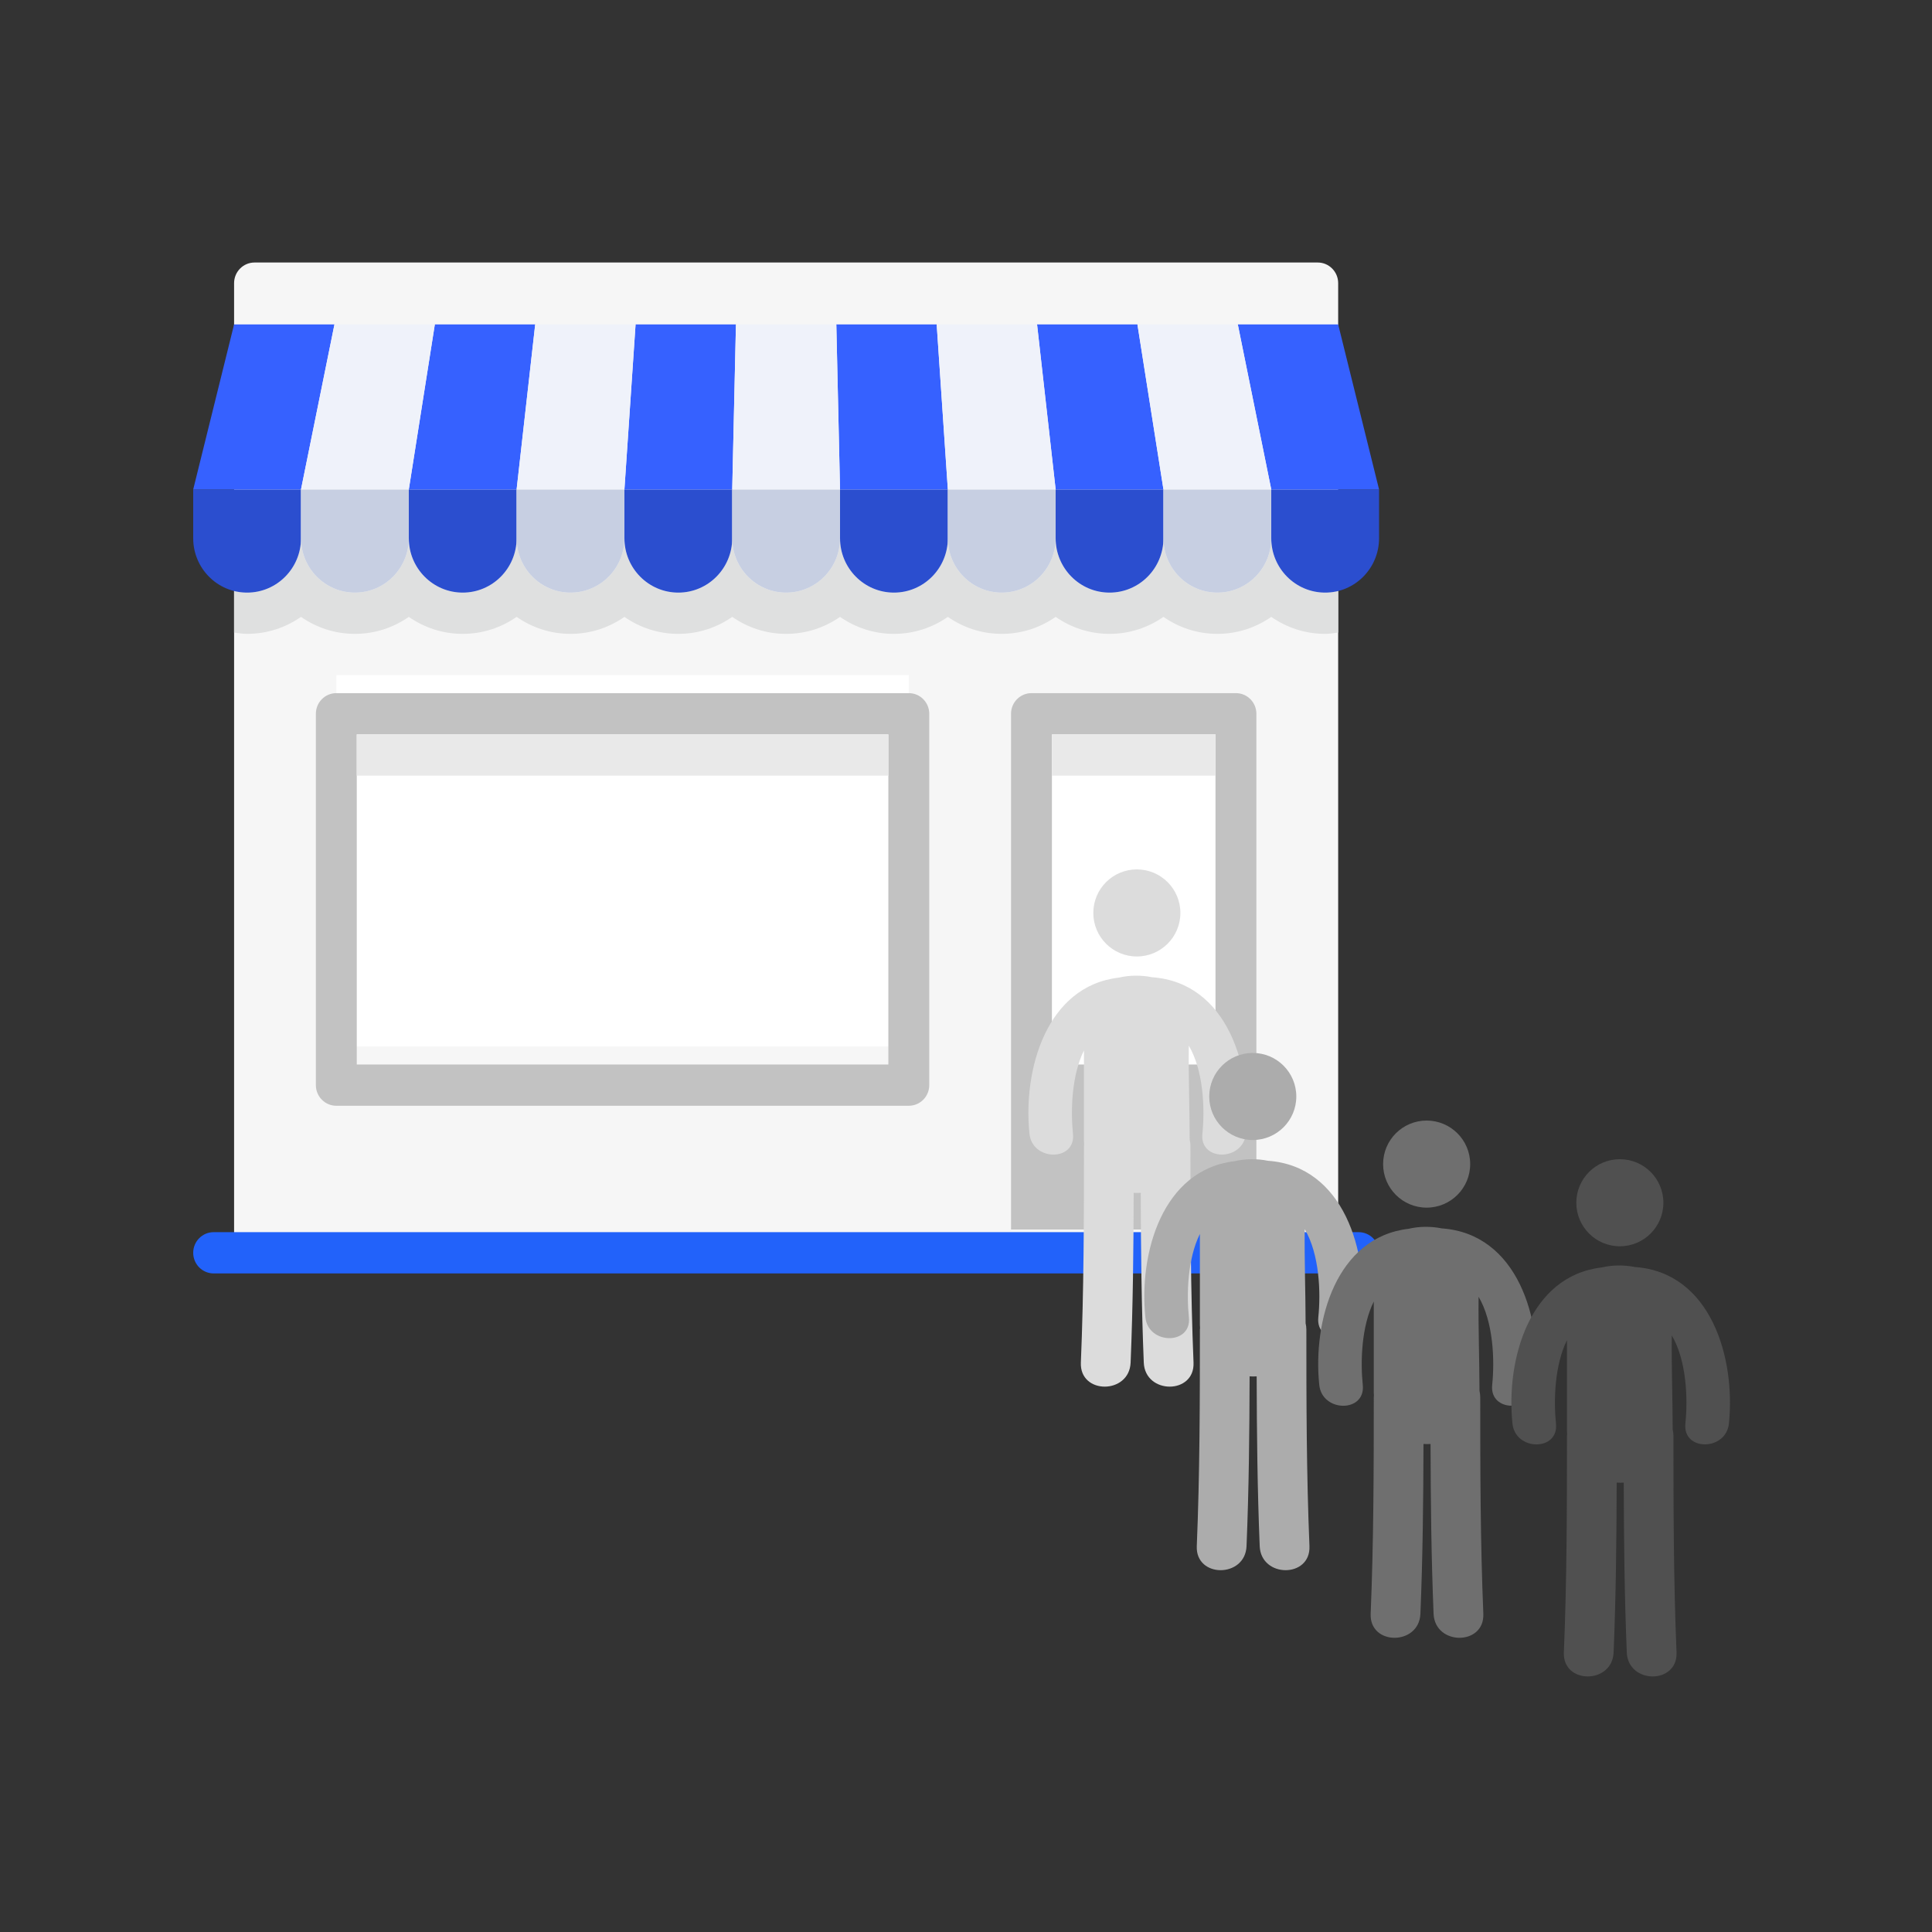 <?xml version="1.0" encoding="UTF-8" standalone="no"?>
<svg width="200px" height="200px" viewBox="0 0 200 200" version="1.1" xmlns="http://www.w3.org/2000/svg" xmlns:xlink="http://www.w3.org/1999/xlink">
    <rect x="0" y="0" width="200" height="200" fill="#333333" stroke="none"/>
    <!-- Generator: Sketch 41 (35326) - http://www.bohemiancoding.com/sketch -->
    <title>Artboard 5</title>
    <desc>Created with Sketch.</desc>
    <defs></defs>
    <g id="Page-1" stroke="none" stroke-width="1" fill="none" fill-rule="evenodd">
        <g id="Artboard-5">
            <g id="Group-3" transform="translate(20, 27)">
                <g id="online-store">
                    <g id="Group-2">
                        <g id="Layer_1">
                            <path d="M4.233,102.689 L4.233,2.311 C4.233,1.132 5.181,0.175 6.35,0.175 L116.411,0.175 C117.579,0.175 118.527,1.132 118.527,2.311 L118.527,64.709 L118.527,102.689 L4.233,102.689 Z" id="Shape" fill="#F6F6F6"></path>
                            <path d="M118.527,34.163 C118.093,34.271 117.647,34.346 117.18,34.346 C114.098,34.346 111.6,31.825 111.6,28.716 C111.6,31.825 109.102,34.346 106.02,34.346 C102.938,34.346 100.44,31.825 100.44,28.716 C100.44,31.825 97.942,34.346 94.86,34.346 C91.778,34.346 89.28,31.825 89.28,28.716 C89.28,31.825 86.781,34.346 83.7,34.346 C80.618,34.346 78.12,31.825 78.12,28.716 C78.12,31.825 75.621,34.346 72.54,34.346 C69.458,34.346 66.959,31.825 66.959,28.716 C66.959,31.825 64.461,34.346 61.379,34.346 C58.297,34.346 55.799,31.825 55.799,28.716 C55.799,31.825 53.301,34.346 50.219,34.346 C47.138,34.346 44.639,31.825 44.639,28.716 C44.639,31.825 42.141,34.346 39.059,34.346 C35.977,34.346 33.479,31.825 33.479,28.716 C33.479,31.825 30.981,34.346 27.899,34.346 C24.817,34.346 22.319,31.825 22.319,28.716 C22.319,31.825 19.821,34.346 16.739,34.346 C13.657,34.346 11.159,31.825 11.159,28.716 C11.159,31.825 8.661,34.346 5.579,34.346 C5.112,34.346 4.665,34.271 4.232,34.163 L4.232,38.481 C4.676,38.543 5.117,38.618 5.579,38.618 C7.65,38.618 9.573,37.967 11.159,36.857 C12.745,37.967 14.668,38.618 16.739,38.618 C18.811,38.618 20.734,37.967 22.319,36.857 C23.905,37.967 25.828,38.618 27.899,38.618 C29.971,38.618 31.894,37.967 33.479,36.857 C35.065,37.967 36.988,38.618 39.06,38.618 C41.131,38.618 43.054,37.967 44.64,36.857 C46.225,37.967 48.148,38.618 50.22,38.618 C52.291,38.618 54.214,37.967 55.8,36.857 C57.385,37.967 59.308,38.618 61.38,38.618 C63.451,38.618 65.374,37.967 66.96,36.857 C68.545,37.967 70.468,38.618 72.54,38.618 C74.611,38.618 76.535,37.967 78.12,36.857 C79.705,37.967 81.629,38.618 83.7,38.618 C85.771,38.618 87.695,37.967 89.28,36.857 C90.865,37.967 92.789,38.618 94.86,38.618 C96.931,38.618 98.855,37.967 100.44,36.857 C102.026,37.967 103.949,38.618 106.02,38.618 C108.092,38.618 110.015,37.967 111.6,36.857 C113.186,37.967 115.109,38.618 117.18,38.618 C117.641,38.618 118.083,38.543 118.527,38.48 L118.527,34.163 L118.527,34.163 Z" id="Shape" fill="#DFE0E0"></path>
                            <rect id="Rectangle-path" fill="#FFFFFF" x="14.816" y="42.889" width="59.263" height="38.443"></rect>
                            <g id="Group" transform="translate(0, 23.468)" fill="#2B4ECF">
                                <path d="M50.22,10.879 L50.22,10.879 C47.138,10.879 44.64,8.358 44.64,5.248 L44.64,0.2 L55.8,0.2 L55.8,5.248 C55.8,8.358 53.302,10.879 50.22,10.879 Z" id="Shape"></path>
                                <path d="M72.54,10.879 L72.54,10.879 C69.459,10.879 66.96,8.358 66.96,5.248 L66.96,0.2 L78.12,0.2 L78.12,5.248 C78.12,8.358 75.622,10.879 72.54,10.879 Z" id="Shape"></path>
                                <path d="M27.9,10.879 L27.9,10.879 C24.818,10.879 22.32,8.358 22.32,5.248 L22.32,0.2 L33.48,0.2 L33.48,5.248 C33.48,8.358 30.982,10.879 27.9,10.879 Z" id="Shape"></path>
                                <path d="M5.58,10.879 L5.58,10.879 C2.498,10.879 0,8.358 0,5.248 L0,0.2 L11.16,0.2 L11.16,5.248 C11.16,8.358 8.662,10.879 5.58,10.879 Z" id="Shape"></path>
                                <path d="M94.86,10.879 L94.86,10.879 C91.778,10.879 89.28,8.358 89.28,5.248 L89.28,0.2 L100.44,0.2 L100.44,5.248 C100.44,8.358 97.942,10.879 94.86,10.879 Z" id="Shape"></path>
                                <path d="M117.18,10.879 L117.18,10.879 C114.098,10.879 111.6,8.358 111.6,5.248 L111.6,0.2 L122.76,0.2 L122.76,5.248 C122.76,8.358 120.262,10.879 117.18,10.879 Z" id="Shape"></path>
                            </g>
                            <g id="Group" transform="translate(11.029, 23.468)" fill="#C7CFE2">
                                <path d="M94.991,10.879 L94.991,10.879 C91.909,10.879 89.411,8.358 89.411,5.248 L89.411,0.2 L100.571,0.2 L100.571,5.248 C100.571,8.358 98.072,10.879 94.991,10.879 Z" id="Shape"></path>
                                <path d="M5.711,10.879 L5.711,10.879 C2.629,10.879 0.131,8.358 0.131,5.248 L0.131,0.2 L11.291,0.2 L11.291,5.248 C11.291,8.358 8.792,10.879 5.711,10.879 Z" id="Shape"></path>
                                <path d="M50.351,10.879 L50.351,10.879 C47.269,10.879 44.771,8.358 44.771,5.248 L44.771,0.2 L55.931,0.2 L55.931,5.248 C55.931,8.358 53.433,10.879 50.351,10.879 Z" id="Shape"></path>
                                <path d="M28.031,10.879 L28.031,10.879 C24.949,10.879 22.451,8.358 22.451,5.248 L22.451,0.2 L33.611,0.2 L33.611,5.248 C33.611,8.358 31.113,10.879 28.031,10.879 Z" id="Shape"></path>
                                <path d="M72.671,10.879 L72.671,10.879 C69.589,10.879 67.091,8.358 67.091,5.248 L67.091,0.2 L78.251,0.2 L78.251,5.248 C78.251,8.358 75.753,10.879 72.671,10.879 Z" id="Shape"></path>
                            </g>
                            <g id="Group" transform="translate(0, 6.532)" fill="#3661FF">
                                <polygon id="Shape" points="55.8 17.136 44.64 17.136 45.795 0.05 56.185 0.05"></polygon>
                                <polygon id="Shape" points="78.12 17.136 66.96 17.136 66.575 0.05 76.966 0.05"></polygon>
                                <polygon id="Shape" points="33.48 17.136 22.32 17.136 25.014 0.05 35.404 0.05"></polygon>
                                <polygon id="Shape" points="11.16 17.136 0 17.136 4.233 0.05 14.624 0.05"></polygon>
                                <polygon id="Shape" points="100.44 17.136 89.28 17.136 87.356 0.05 97.746 0.05"></polygon>
                                <polygon id="Shape" points="122.76 17.136 111.6 17.136 108.137 0.05 118.527 0.05"></polygon>
                            </g>
                            <g id="Group" transform="translate(33.327, 6.532)" fill="#EFF2FA">
                                <polygon id="Shape" points="11.313 17.136 0.152 17.136 2.077 0.05 12.467 0.05"></polygon>
                                <polygon id="Shape" points="55.953 17.136 44.793 17.136 43.638 0.05 54.029 0.05"></polygon>
                            </g>
                            <g id="Group" transform="translate(11.029, 6.532)" fill="#EFF2FA">
                                <polygon id="Shape" points="100.571 17.136 89.411 17.136 86.717 0.05 97.107 0.05"></polygon>
                                <polygon id="Shape" points="11.291 17.136 0.131 17.136 3.594 0.05 13.985 0.05"></polygon>
                                <polygon id="Shape" points="55.931 17.136 44.771 17.136 45.156 0.05 55.546 0.05"></polygon>
                            </g>
                            <path d="M120.644,104.825 L2.117,104.825 C0.948,104.825 0,103.868 0,102.689 C0,101.51 0.948,100.553 2.117,100.553 L120.644,100.553 C121.813,100.553 122.76,101.51 122.76,102.689 C122.76,103.868 121.812,104.825 120.644,104.825 Z" id="Shape" fill="#2262FA"></path>
                            <g id="Group" transform="translate(12.468, 44.645)" fill="#C2C2C2">
                                <path d="M59.495,4.38 L59.495,38.551 L4.465,38.551 L4.465,4.38 L59.495,4.38 L59.495,4.38 Z M61.612,0.108 L2.348,0.108 C1.179,0.108 0.231,1.065 0.231,2.244 L0.231,40.687 C0.231,41.866 1.179,42.823 2.348,42.823 L61.611,42.823 C62.78,42.823 63.728,41.866 63.728,40.687 L63.728,2.244 C63.728,1.065 62.781,0.108 61.612,0.108 L61.612,0.108 Z" id="Shape"></path>
                                <path d="M95.477,0.108 L74.311,0.108 C73.142,0.108 72.194,1.065 72.194,2.244 L72.194,55.637 L97.593,55.637 L97.593,2.244 C97.593,1.065 96.645,0.108 95.477,0.108 Z" id="Shape"></path>
                            </g>
                            <rect id="Rectangle-path" fill="#FFFFFF" x="88.895" y="49.025" width="16.933" height="34.171"></rect>
                            <rect id="Rectangle-path" fill="#E9E9E9" x="16.933" y="49.025" width="55.03" height="4.271"></rect>
                            <rect id="SVGCleanerId_0_1_" fill="#E9E9E9" x="88.895" y="49.025" width="16.933" height="4.271"></rect>
                        </g>
                    </g>
                </g>
                <g id="standing-up-man-" transform="translate(86, 63)" fill="#DCDCDC">
                    <g id="Capa_1">
                        <g id="Group">
                            <circle id="Oval" cx="11.686" cy="4.507" r="4.507"></circle>
                            <path d="M13.256,11.163 C12.133,10.935 10.912,10.945 9.809,11.205 C2.316,12.083 -0.117,20.756 0.57,27.369 C0.868,30.228 5.375,30.258 5.074,27.369 C4.824,24.959 4.931,21.322 6.212,18.737 L6.212,28.162 C6.212,28.273 6.223,28.377 6.228,28.484 C6.225,28.535 6.213,28.578 6.213,28.63 C6.213,36.109 6.2,43.585 5.891,51.058 C5.754,54.38 10.905,54.367 11.041,51.058 C11.283,45.201 11.344,39.341 11.358,33.48 C11.602,33.496 11.846,33.496 12.09,33.482 C12.105,39.343 12.164,45.203 12.404,51.058 C12.541,54.367 17.692,54.38 17.554,51.058 C17.245,43.585 17.234,36.109 17.234,28.63 C17.234,28.398 17.203,28.187 17.156,27.984 C17.149,24.737 17.025,21.487 17.063,18.242 C18.597,20.839 18.737,24.8 18.471,27.367 C18.169,30.254 22.677,30.225 22.975,27.367 C23.678,20.617 21.128,11.719 13.256,11.163 Z" id="Shape"></path>
                        </g>
                    </g>
                </g>
                <g id="standing-up-man-" transform="translate(98, 82)" fill="#ACACAC">
                    <g id="Capa_1">
                        <g id="Group">
                            <circle id="Oval" cx="11.686" cy="4.507" r="4.507"></circle>
                            <path d="M13.256,11.163 C12.133,10.935 10.912,10.945 9.809,11.205 C2.316,12.083 -0.117,20.756 0.57,27.369 C0.868,30.228 5.375,30.258 5.074,27.369 C4.824,24.959 4.931,21.322 6.212,18.737 L6.212,28.162 C6.212,28.273 6.223,28.377 6.228,28.484 C6.225,28.535 6.213,28.578 6.213,28.63 C6.213,36.109 6.2,43.585 5.891,51.058 C5.754,54.38 10.905,54.367 11.041,51.058 C11.283,45.201 11.344,39.341 11.358,33.48 C11.602,33.496 11.846,33.496 12.09,33.482 C12.105,39.343 12.164,45.203 12.404,51.058 C12.541,54.367 17.692,54.38 17.554,51.058 C17.245,43.585 17.234,36.109 17.234,28.63 C17.234,28.398 17.203,28.187 17.156,27.984 C17.149,24.737 17.025,21.487 17.063,18.242 C18.597,20.839 18.737,24.8 18.471,27.367 C18.169,30.254 22.677,30.225 22.975,27.367 C23.678,20.617 21.128,11.719 13.256,11.163 Z" id="Shape"></path>
                        </g>
                    </g>
                </g>
                <g id="standing-up-man-" transform="translate(116, 89)" fill="#6F6F6F">
                    <g id="Capa_1">
                        <g id="Group">
                            <circle id="Oval" cx="11.686" cy="4.507" r="4.507"></circle>
                            <path d="M13.256,11.163 C12.133,10.935 10.912,10.945 9.809,11.205 C2.316,12.083 -0.117,20.756 0.57,27.369 C0.868,30.228 5.375,30.258 5.074,27.369 C4.824,24.959 4.931,21.322 6.212,18.737 L6.212,28.162 C6.212,28.273 6.223,28.377 6.228,28.484 C6.225,28.535 6.213,28.578 6.213,28.63 C6.213,36.109 6.2,43.585 5.891,51.058 C5.754,54.38 10.905,54.367 11.041,51.058 C11.283,45.201 11.344,39.341 11.358,33.48 C11.602,33.496 11.846,33.496 12.09,33.482 C12.105,39.343 12.164,45.203 12.404,51.058 C12.541,54.367 17.692,54.38 17.554,51.058 C17.245,43.585 17.234,36.109 17.234,28.63 C17.234,28.398 17.203,28.187 17.156,27.984 C17.149,24.737 17.025,21.487 17.063,18.242 C18.597,20.839 18.737,24.8 18.471,27.367 C18.169,30.254 22.677,30.225 22.975,27.367 C23.678,20.617 21.128,11.719 13.256,11.163 Z" id="Shape"></path>
                        </g>
                    </g>
                </g>
                <g id="standing-up-man-" transform="translate(136, 93)" fill="#505050">
                    <g id="Capa_1">
                        <g id="Group">
                            <circle id="Oval" cx="11.686" cy="4.507" r="4.507"></circle>
                            <path d="M13.256,11.163 C12.133,10.935 10.912,10.945 9.809,11.205 C2.316,12.083 -0.117,20.756 0.57,27.369 C0.868,30.228 5.375,30.258 5.074,27.369 C4.824,24.959 4.931,21.322 6.212,18.737 L6.212,28.162 C6.212,28.273 6.223,28.377 6.228,28.484 C6.225,28.535 6.213,28.578 6.213,28.63 C6.213,36.109 6.2,43.585 5.891,51.058 C5.754,54.38 10.905,54.367 11.041,51.058 C11.283,45.201 11.344,39.341 11.358,33.48 C11.602,33.496 11.846,33.496 12.09,33.482 C12.105,39.343 12.164,45.203 12.404,51.058 C12.541,54.367 17.692,54.38 17.554,51.058 C17.245,43.585 17.234,36.109 17.234,28.63 C17.234,28.398 17.203,28.187 17.156,27.984 C17.149,24.737 17.025,21.487 17.063,18.242 C18.597,20.839 18.737,24.8 18.471,27.367 C18.169,30.254 22.677,30.225 22.975,27.367 C23.678,20.617 21.128,11.719 13.256,11.163 Z" id="Shape"></path>
                        </g>
                    </g>
                </g>
            </g>
        </g>
    </g>
</svg>